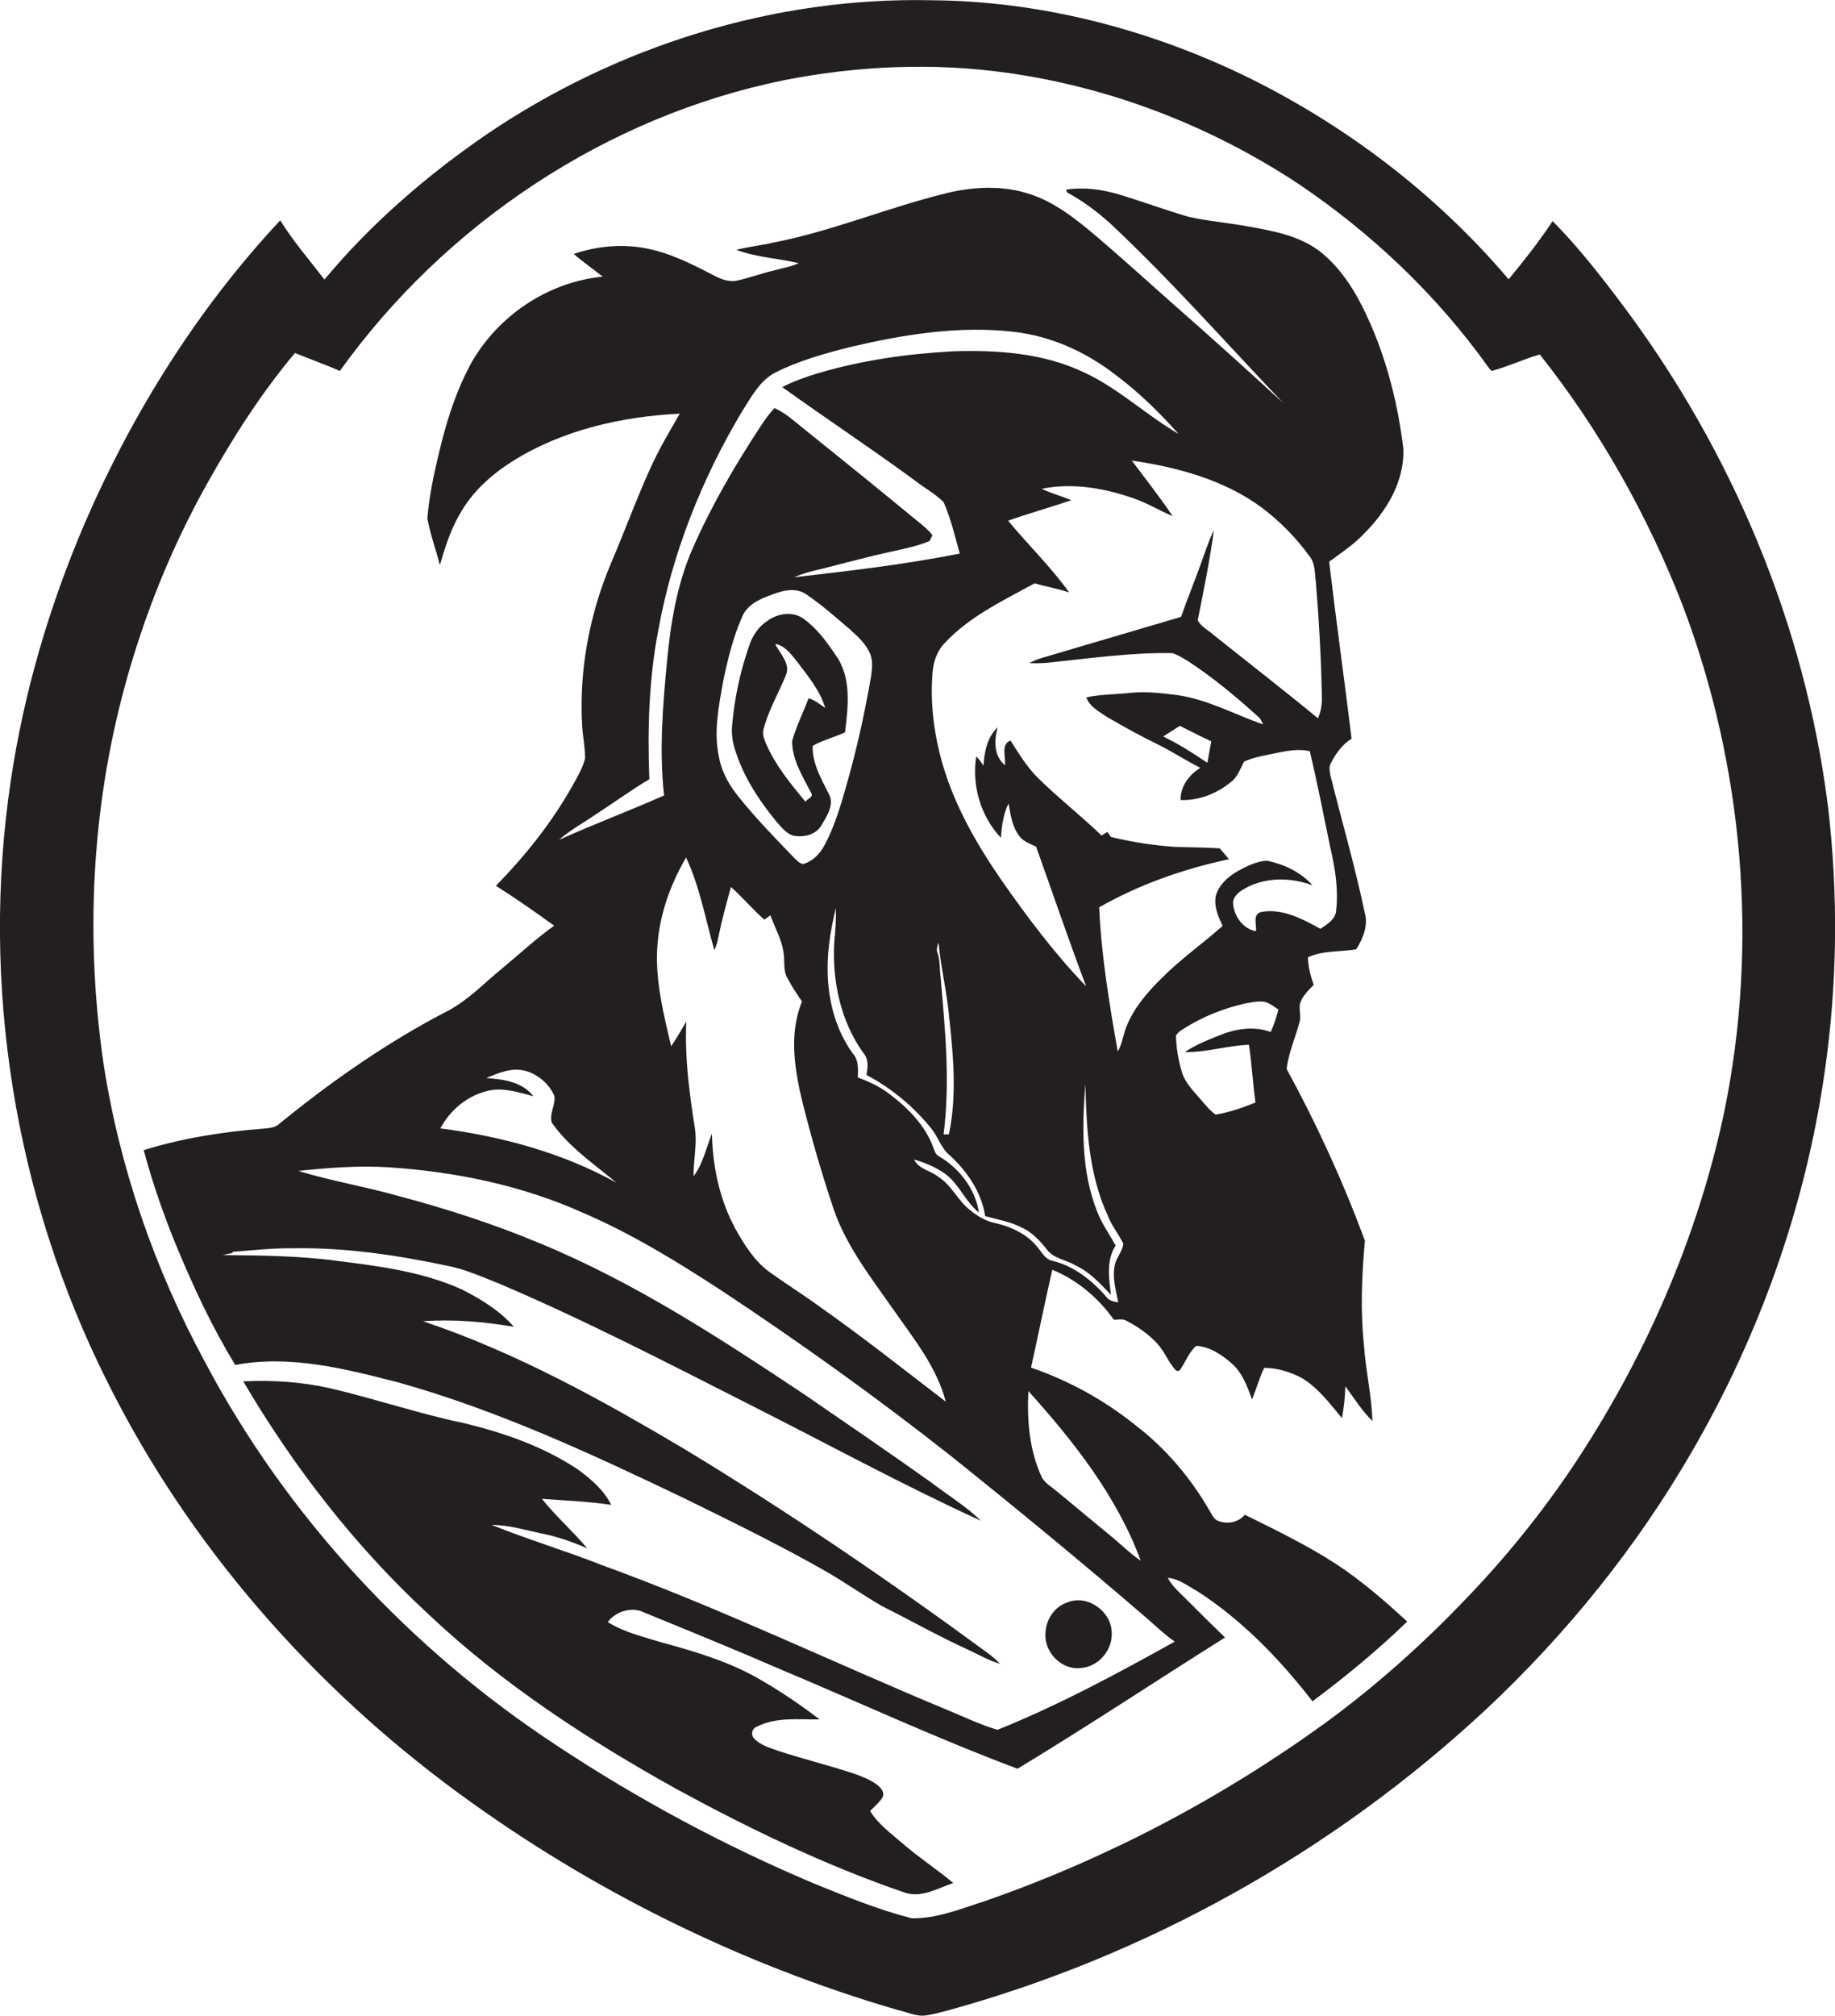 <?xml version="1.0" encoding="utf-8"?>
<!-- Generator: Adobe Illustrator 19.2.0, SVG Export Plug-In . SVG Version: 6.00 Build 0)  -->
<svg version="1.1" id="Layer_1" xmlns="http://www.w3.org/2000/svg" xmlns:xlink="http://www.w3.org/1999/xlink" x="0px" y="0px"
	 viewBox="0 0 759.6 834.2" enable-background="new 0 0 759.6 834.2" xml:space="preserve">
<g>
	<path fill="#231F20" d="M756.7,333.8c-9.5-75.5-40-147.9-85.8-208.6c-8.8-11.7-17.9-23.3-28.2-33.7c-5.5,8.4-11.8,16.3-18.2,24.1
		C594.3,80,556.3,51.2,514.3,30.9C474.1,11.7,430,0.4,385.4,0.1C320.4-1.3,255.6,19,201.9,55.3c-25,17.1-48.2,37.1-67.6,60.4
		c-6.2-8.1-12.9-15.8-18.3-24.5c-34.3,36.7-61.3,79.9-81.2,126C20.4,251,9.9,286.5,4.5,322.9c-12.7,84.4,1.6,172.6,39.9,248.9
		c33.6,67.5,84.7,125.8,145.4,170.3c54.7,40.1,116.5,70.7,181.6,89.7c3.9,0.8,7.8,2.9,11.9,2.3c2.8-0.4,5.4-1.1,8.1-1.8
		c83.2-22.7,160.6-66,223.7-124.8c33.4-31.3,62.4-67.2,85.3-106.8c28-48.2,47-101.7,54.9-156.9C760.6,407.4,761,370.3,756.7,333.8z
		 M713.7,460.4c-11.1,52.4-33.1,102.3-62.8,146.8c-13,19.3-27.7,37.5-43.9,54.3c-17.9,18.8-37.4,36.2-58.3,51.5
		c-43.2,31.3-90.9,56.4-141.3,73.9c-9.8,3.1-19.6,7.2-30,7c-13.7-3.5-26.9-8.9-40-14.2c-37.3-15.7-73.1-34.9-106.8-57.2
		c-60.7-39.8-111.8-94.7-145.8-158.9c-20.8-38.5-35.4-80.5-42-123.8c-7.5-51.6-4.9-104.8,8.7-155.2c8-29.6,19.5-58.3,34.6-85.1
		c10.5-18.7,22.2-37,36-53.4c6.2,2.5,12.5,4.8,18.6,7.4C184.3,92.7,250.9,48.2,324.5,33.2c30.5-6,62-7.4,92.8-3
		c42.7,6,83.9,22,119.9,45.7c30.5,20.5,57.6,46.2,79,76.2c0.3,0.4,0.9,1.1,1.3,1.4c6.8-1.8,13.2-4.9,19.9-6.8
		c24.9,31.4,44.7,66.7,59.2,104C721.7,317.1,728.1,390.7,713.7,460.4z"/>
	<path fill="#231F20" d="M515.3,626.9c-2.8,3.2-6.9,4-10.9,2.6c-2.1-0.7-2.9-3.1-4-4.8c-7.8-13.4-18-25.4-30.3-34.8
		c-12.9-10.4-27.6-18.5-43.3-23.9c3-13.5,5.7-27,8.8-40.5c10.3,4.2,19.1,11.7,25.5,20.7c1.7,0,3.6-0.5,5.2,0.4
		c4.7,2.5,9.1,5.5,12.7,9.4c3.2,3.4,4.7,8,7.9,11.3c0.3,0,1,0,1.3,0c2.5-3.3,3.8-7.6,7-10.3c5.5,0.3,10.5,3.6,14.6,7.2
		c4.5,3.9,6.5,9.6,8.5,15c1.7-4.3,3-8.8,5-13.1c5.5,0,10.8,1.7,15.6,4.2c6.8,4.1,11.6,10.6,16.6,16.6c0.8-4.3,1.3-8.8,1.4-13.2
		c3.6,4.9,6.8,10.1,11.2,14.4c-0.3-10.6-2.8-20.9-3.5-31.5c-1.5-14.3-0.9-28.8,0.4-43.1c-9-24.4-19.9-48.2-32.4-71.1
		c0.8-6.8,3.7-13.1,5.4-19.6c0.6-2.4-0.3-4.9,0.1-7.3c0.9-3.2,3.4-5.5,5.7-7.9c-1.3-3.7-2.3-7.5-2.4-11.4c6.2-2.9,13.3-2.2,20-3.3
		c2.8-4.5,5.1-9.9,3.5-15.3c-4-19.1-9.5-37.9-14.2-56.8c-0.2-1.5-0.7-3.2,0.1-4.7c2-4.1,4.8-8,8.7-10.4c-3-24.4-6.4-48.8-9.3-73.2
		c4.9-3.7,10.1-7,14.3-11.5c9.4-9.3,17-21.8,16.4-35.4c-2.1-17.5-6.4-34.9-13.4-51.1c-5-11.5-11.4-23-21.6-30.8
		c-8.4-6.2-18.8-8.1-28.8-9.9c-8.4-1.6-16.9-2.2-25.2-4.1c-9.6-2.8-19-6.3-28.6-9.2c-7.1-2.1-14.6-3.2-22-2c0.1,0.3,0.3,0.9,0.5,1.2
		c6.4,3.4,12.2,7.8,17.6,12.6c25.2,23.6,48,49.5,71.8,74.5c-14.5-13.3-29.1-26.5-43.9-39.5c-12.3-10.8-24.2-21.8-36.8-32.3
		c-7.1-5.8-14.6-11.4-23.4-14.4c-11.9-4.2-25.1-3.4-37.1-0.2c-23.5,5.9-46.1,15.4-69.9,20c-5.1,1.2-10.3,1.7-15.3,3
		c8.3,3.1,17.3,3.5,25.8,5.5c-3.3,1.6-7,2.1-10.5,3.1c-5,1.2-9.9,3-14.9,4.1c-3.4,0.8-6.8-0.6-9.7-2.1c-8.8-4.6-17.7-9.1-27.5-11.1
		c-10.1-2.1-20.8-1.1-30.5,2.2c3.8,3.3,8,6.2,12,9.4c-22.9,2.2-43.9,16.5-54.9,36.6c-5.3,9.9-8.9,20.7-11.7,31.5
		c-2.6,10.5-5.1,21.1-6,31.9c1.2,6.5,3.5,12.9,5.2,19.3c2.1-7.2,4.4-14.5,8.2-21c5.1-9.2,13.1-16.4,22-22
		c20.6-12.9,45.1-18.4,69.1-19.6c-4.4,7.6-8.9,15.2-12.5,23.3c-5.7,12.6-10.4,25.6-15.8,38.2c-9.1,21.4-13.5,44.8-12.1,68
		c0.3,4.4,1.2,8.7,1.2,13.1c-1,4.2-3.3,7.9-5.4,11.7c-8.5,15.1-19.4,28.7-31.5,41.1c8.2,5.2,16.2,10.8,24.1,16.5
		c-7.7,5.5-14.6,12-21.9,18c-7.2,5.9-13.7,12.8-22,17.2c-25.2,13-48.6,29.4-70.5,47.3c-1.7,1.2-3.9,1.3-6,1.5
		c-16.7,1.3-33.4,3.9-49.5,8.9c3.6,13.5,8.2,26.7,13.5,39.6c7,16.9,14.8,33.7,24.4,49.3c22.7-4.3,45.5,1.6,67.4,7.2
		c41.4,11.6,80.5,29.8,119.1,48.3c19.1,9.4,38.2,18.7,56.7,29.2c8.4,4.7,16.3,10.4,24.7,15.2c11.8,5.9,23.3,12.4,35.3,17.9
		c4.5,2,8.7,4.6,13.4,5.9c-1.5-1.5-3.1-3-4.9-4.3c-40.7-29.9-82.5-58.4-125.8-84.6c-34.5-20.5-70-40.1-108.2-52.9
		c12.6-0.9,25.2,0.2,37.6,2.3c-5.8-6.7-13.6-11.4-21.4-15.4c-16.3-7.4-34.3-9.7-51.9-11.9c-15.6-2.1-31.4-2.2-47.2-2.4
		c1.3-0.3,2.7-0.6,4-0.8l0.1-0.5c8.5-0.7,17-1.6,25.5-1.5c21.2-0.3,42.3,2.8,63.1,7.2c7.6,1.4,14.7,4.7,21.9,7.5
		c35.4,15.1,69.6,32.8,103.9,50.2c31.7,16,63,33.1,95.4,47.9c-6.2-6-13.6-10.5-20.4-15.7c-17.4-12.4-35-24.4-52.6-36.5
		c-35.1-23.4-70.8-46.7-110-62.8c-19.1-8-38.8-14.3-58.8-19.6c-13.5-3.8-27.4-6.1-40.8-10.2c12.4-1.3,24.9-2.3,37.4-1.5
		c27.6,1.8,55.3,7.5,80.6,18.9c20,8.6,38.7,20.1,57,32c32.5,21.5,64.2,44.2,94.8,68.3c27.5,22,54.7,44.4,81.4,67.4
		c3.8,3.3,7.4,6.8,11.6,9.7c-23.9,13.3-48,26.3-73.4,36.5c-6.8-2-13.3-5.1-19.8-7.8c-48.2-20-95.2-42.7-144.3-60.5
		c-15-5.9-30.4-10.5-45.3-16.5c7,0,13.7,2.1,20.5,3.5c6.6,1.3,12.9,3.5,19.1,6.2c-6-7.1-13-13.3-18.8-20.5
		c9.6,0.7,19.2,1.1,28.7,2.5c-3-6.1-8.3-10.6-13.7-14.6c-14.1-9.4-30.3-15.1-46.7-19.1c-18.8-3.9-37-10.1-55.7-14.5
		c-11.9-2.7-24.1-3.5-36.2-2.9c20.9,35.5,46.4,68.4,76.7,96.4c30.6,28.9,66.1,52,102.8,72.4c30.3,16.5,61.5,31.5,94.1,42.7
		c7,2.5,13.8-1.7,20.3-3.9c-6.8-5.7-14.2-10.5-20.9-16.3c-4.8-4.2-10.2-8-13.5-13.5c1.8-1.9,4-3.6,5.3-6c0.6-2.1-1-3.7-2.5-4.9
		c-2.8-2.1-6-3.3-9.3-4.5c-10.5-3.5-21.2-6.1-31.6-9.5c-3.5-1.3-7.4-2.3-10-5.2c-1.4-1.5-0.8-4.1,1.2-4.8c8-4.1,17.4-2.9,26-3
		c-8.7-6.6-17.7-12.7-27.3-18c-11.9-6.4-24.9-10.3-37.9-13.8c-7.7-2.4-15.7-4.2-22.5-8.5c3.1-4.3,9.9-6.5,14.7-4.1
		c19.1,7.8,38.2,15.6,57.1,23.8c32.6,13.7,64.7,28.6,97.8,41c29-17.5,57.2-36.3,85.9-54.3c-5.3-5.1-10.5-10.3-15.7-15.5
		c-2.8-2.9-6.1-5.5-8-9.2c4.7,0.4,8.5,3.5,12.5,5.7c18.5,12,34,28.1,47.4,45.4c13.7-10.2,26.9-21.1,39.2-33
		c-9.3-8.6-18.9-16.9-29.4-23.8C541.4,639.7,528.3,633.3,515.3,626.9z M526,427.1c-7.1-2.6-14.7-1.3-21.5,1.5
		c-4.8,1.9-9.7,3.9-14,6.8c8.9,0.2,17.6-2.7,26.5-3c1.2,7.9,1.6,16,2.7,23.9c-5.3,2.1-10.8,4.1-16.5,5c-2.4-1.7-4.2-4-6.1-6.2
		c-3-3.5-6.4-6.8-7.8-11.2c-1.5-5-2.4-10.1-2.5-15.3c0.8-1.4,2.2-2.2,3.4-3c7.5-4.7,15.8-8.1,24.4-10.1c2.9-0.6,5.9-1.3,8.9-0.9
		c2.1,0.6,3.9,2,5.7,3.2C528.4,420.9,527.4,424.1,526,427.1z M542,230.1c2.5,3,2.2,7.1,2.7,10.7c1.3,15.9,2.2,31.9,2.5,47.9
		c0.1,3-0.5,5.9-1.6,8.6c-14.2-11.7-28.8-23-43.2-34.5c-2.2-2-5.2-3.4-6.6-6.1c2.5-12.4,5-24.8,6.7-37.3c-2.3,4.7-3.8,9.6-5.6,14.5
		c-2.6,7.2-5.5,14.2-8,21.4c-18.5,5.5-37.1,10.9-55.6,16.4c-2.5,0.7-5,1.5-7.2,2.7c2.5,0.2,5,0.1,7.5-0.1c17.2-1.8,34.5-4.3,51.8-4
		c4.4,1.7,8.3,4.6,12.2,7.3c8.1,5.8,15.7,12.2,23.1,18.9c1.1,0.8,1.6,2.1,2.1,3.3c-11.7-4.1-22.9-10.3-35.3-12.1
		c-6.3-0.8-12.7-1.6-19-1c-6.3,0.7-12.6,0.6-18.8,1.9c1.3,3.8,5.1,5.8,8.2,7.9c7.1,4.2,14.4,8.2,21.8,11.8
		c5.8,2.9,11.3,6.5,17.2,9.5c-4.7,2.8-8.3,7.7-8.2,13.3c7.6,0.3,15.1-2.7,20.9-7.5c2.8-2.1,3.8-5.5,5.4-8.4
		c4.6-2.1,9.6-2.7,14.5-3.8c4.2-0.8,8.5-1.5,12.7-0.5c3.1,13.1,5.7,26.3,8.4,39.5c2.1,8.9,3.6,18.1,2.4,27.2c-0.7,3.3-3.8,5-6.4,6.8
		c-7.5-4.1-16-8.7-24.8-6.9c-3.4,1.2-1.5,5.3-1.9,7.9c-5.5-1-9.2-6.4-9.5-11.8c0.2-2.9,2.8-4.7,5.1-6c8.5-4.7,18.9-4.5,27.8-1.2
		c-4.8-5.5-11.8-8.7-18.8-10.2c-4.3,0.2-8.4,2.3-12.1,4.3c-4,2.3-7.8,5.6-9.1,10.2c-0.9,4.4,1,8.6,2.8,12.5
		c-8.3,7.4-17.5,13.8-25.3,21.7c-5.9,5.8-11.5,12.3-14.6,20.2c-1.3,3.3-1.7,7-3.5,10.1c-3.5-19.8-6.8-39.6-7.7-59.7
		c16.7-9.5,35-15.9,53.7-19.9c-1.2-1.5-2.5-3-3.8-4.5c-6.2-0.4-12.4-0.4-18.5-0.6c-8.9-0.6-17.8-2-26.5-4.1
		c-0.4-0.5-1.1-1.5-1.5-2.1c-0.8,0.5-1.6,1-2.4,1.5c-8.6-8.3-18-15.6-26.5-24c-4.5-4.5-7.8-10-11.2-15.3c-4.1,1.5-1.9,6.8-2.3,10.2
		c-4.7-3.9-4.5-10.3-3-15.7c-4.4,4.1-5.5,10.2-5.9,15.9c-0.9-1.4-1.7-2.7-3-3.8c-1.9,12,1.9,24.8,10.2,33.6c0.4-4.8,1-9.8,3.2-14.2
		c0.8,4.7,1.5,9.8,4.6,13.7c1.7,2.2,4.4,3,6.8,4.2c6.9,19.3,13.5,38.7,20.7,57.8c-13.1-13.6-24.5-28.8-35.3-44.3
		c-10.1-14.7-19.1-30.4-24.1-47.6c-3.5-12.1-5.2-24.9-4.2-37.5c0.3-4.6,1.7-9.2,5-12.6c10.3-11.1,24.2-17.6,37.3-24.8
		c4.7,1.4,9.6,2.2,14.3,3.8c-7.6-10.6-17-19.7-25.3-29.7c8.7-3.1,17.5-5.5,26.2-8.5c-4.1-1.7-8.3-2.8-12.3-4.7
		c12.6-2.6,25.9-0.3,37.9,3.9c5.7,1.9,10.8,5.1,16.3,7.4c-5.3-7.9-11.2-15.4-16.9-23c18.9,2.8,38.1,7.9,53.7,19.4
		C529.7,215.6,536.4,222.4,542,230.1z M501.4,306.8c-0.5,3-1.1,5.9-1.6,8.9c-5.9-4-11.9-7.8-18.3-10.9c2.3-1.5,4.6-2.9,6.9-4.4
		C492.7,302.5,497,304.8,501.4,306.8z M389.3,403.8c-0.4-3.1-0.1-6.4-1.2-9.4c-0.6-1.4-0.1-2.9,0.4-4.3c1,10.6,3.6,21,4.5,31.7
		c1.7,15.8,3.1,32-0.2,47.7c-0.6,0-1.7,0-2.2,0C393.4,447.6,391.2,425.6,389.3,403.8z M246.7,337c7.4-4.8,14.5-10,22.1-14.5
		c-0.8-20.6-0.2-41.4,3.7-61.7c5.8-31.9,18-62.6,34.6-90.4c3.8-5.9,7.3-12.8,13.8-16.2c9.7-4.9,20.2-7.8,30.7-10.5
		c22.1-5.2,45-9,67.8-6.4c15.6,1.7,30.3,8.4,42.6,18c9.5,7.1,18,15.5,25.9,24.3c-13.4-7.8-24.8-18.8-39-25.4
		c-16.8-8.1-36-9.4-54.4-8.8c-18.9,1-37.8,3.7-56,9.1c-5,1.5-10,3.3-14.7,5.7c18.1,13,36.7,25.3,54.7,38.5c3.9,3.1,8.5,5.5,12.1,9.1
		c3,6.8,4.7,14.2,6.7,21.3c-22.7,4.5-45.7,7.2-68.6,9.8c3.5-1.5,7.1-2.5,10.8-3.3c10.3-2.6,20.5-5.4,30.8-7.6
		c4.9-1.1,9.8-2.1,14.5-4.1c0.3-0.6,0.9-1.8,1.2-2.4c-1.8-2.3-4-4.1-6.3-5.9c-15.5-12.8-31.2-25.5-46.9-38.1
		c-3.9-3.1-7.6-6.6-12.2-8.6c-2.1,2.2-3.9,4.7-5.6,7.3c-10.8,16.4-20.7,33.4-28.5,51.3c-6.2,14.3-8.8,29.9-10.3,45.3
		c-1.8,18.7-3.4,37.7-1.3,56.4c-14.4,6.4-29.2,11.9-43.5,18.4C236,343.5,241.5,340.6,246.7,337z M360.6,279.8
		c-2.6,15.1-5.9,30.1-10.1,44.8c-2.5,8.7-5,17.6-9.4,25.6c-1.9,3.4-4.9,6.4-8.7,7.4c-1.5-0.3-2.5-1.5-3.5-2.4
		c-8-8.3-16.1-16.6-23.3-25.6c-3.7-4.6-6.8-10-7.9-15.9c-2.4-10.5-0.2-21.2,1.6-31.5c1.9-9.1,4.1-18.3,7.9-26.9
		c2.4-5.9,9.1-8.1,14.6-10c3.9-1.3,8.4-1.8,12,0.7c6.5,4.4,12.4,9.7,18.4,14.8c3.1,2.9,6.4,5.8,8,9.8
		C361.4,273.6,361,276.8,360.6,279.8z M182.3,467c3.8-7.2,10.3-12.8,18-15.1c6.8-2.3,13.9,0,20.5,1.8c-4.6-6-12.5-7.1-19.5-7.5
		c5-2.2,10.4-4.4,15.9-3.1c5.4,1.4,10.1,5.4,12.3,10.5c0.5,3.7-2.2,7.4-1.1,11c7,10.1,17.5,17.1,26.8,24.9
		C232.9,477.1,207.7,470.3,182.3,467z M339.9,541.2c-7-5.1-14.3-9.7-21.3-14.7c-6.2-4.5-10.4-11.2-14.1-17.8
		c-6.6-12.1-9.5-25.8-9.8-39.5c-2.4,5.9-3.7,12.5-7.6,17.6c-0.1-6.7,1.6-13.4,0.5-20.2c-2.3-14.5-4.2-29.1-3.5-43.8
		c-2.1,3.4-4,7-6.3,10.2c-3-12.9-6.3-25.9-5.8-39.2c0.5-13.8,5.1-27.1,12-38.9c5.7,12.1,8,25.5,11.7,38.3c0.9-1.7,1.3-3.6,1.7-5.5
		c1.4-7,3.3-13.8,5.2-20.6c4.8,4.3,9,9.3,13.8,13.5c0.8-0.6,1.7-1.2,2.5-1.8c2,5.5,5.1,10.7,5.6,16.7c0.3,3.1-0.2,6.4,1.4,9.2
		c1.8,3.4,3.9,6.6,6.1,9.8c-5.6,13.5-3,28.5,0.3,42.2c3.5,13.8,7.4,27.5,11.9,41c5,16.6,15.9,30.4,25.7,44.4
		c8.3,11.9,17.9,23.7,21.6,38C374.4,567,357.5,553.6,339.9,541.2z M401.9,501.1c-5.4-4-7.9-10.7-13.7-14.2c-3.1-2.5-7.9-3-9.8-7
		c4.6,1.3,9.1,3.2,13,6c5.7,4.3,8.2,11.4,13.8,15.9c-1.4-9.8-8.2-18.4-16.6-23.3c-1.4-0.8-1.8-2.4-2.3-3.7
		c-3.4-9.3-10.8-16.6-18.6-22.4c-3.8-2.9-8.2-4.8-12.6-6.5c0.1-3.4,0.4-7-2-9.8c-9.5-13-11.8-29.7-9.9-45.3c0.6-5.1,1.6-10,2.8-15
		c0.1,4.5-0.1,8.9-0.6,13.4c-1.1,16.2,2.4,33.2,12,46.6c2.3,2.6,1.8,6,1.3,9.1c10.4,5.5,19.7,13.2,27,22.4c2.7,3.4,3.9,7.9,7.3,10.7
		c7.3,6.7,13.3,15.3,14.8,25.3c5.1,1.4,10.4,2.3,15.1,4.7c4.2,1.9,7.4,5.3,10.2,8.8c2.8,4.1,8.1,4.5,12.1,6.9
		c5.9,2.7,10.3,7.6,14.7,12.2c-0.9-6.8-2-14.3,1.9-20.4c-2.5-4.7-5.7-9-7.6-14c-6.7-16.8-6.3-35.3-4.9-53
		c0.4,18.5,1.4,37.6,9.3,54.7c1.6,4.1,4.5,7.6,6.4,11.5c-0.3,3.2-2.8,5.6-3.5,8.7c-1.2,5.2,0.4,10.5,1.4,15.6
		c-1.8-0.3-3.7-0.6-4.8-2.1c-5.8-6.8-13.2-12.7-22-15c-3.5-0.5-4.9-3.8-7-6.2c-4.3-5.1-10.6-8-17-9.5
		C408.4,505.5,405,503.6,401.9,501.1z M459.6,635.5c-7.5-6.1-14.9-12.4-22.4-18.5c-2-1.7-4.4-3.1-5.8-5.3c-5.3-11.2-6.3-23.8-5.7-36
		c18.8,20.9,36.7,43.6,46.5,70.2C467.6,642.8,463.8,638.9,459.6,635.5z"/>
	<path fill="#231F20" d="M332.8,256.2c-4.5-3.4-10.9-2.4-15.2,0.8c-3.8,2.5-6.3,6.4-7.6,10.6c-3.6,10.4-5.9,21.2-6.9,32.2
		c-0.4,3.7,0.1,7.4,1.3,10.9c3.4,10.8,9.7,20.4,16.8,29.1c2,2.2,4,5,7,6c4.3,0.9,9.5-0.2,11.8-4.2c2.3-3.8,5.6-8.8,3-13.2
		c-3.1-6.2-6.8-12.5-6.6-19.7c4.2-2.4,9-3.6,13.4-5.6c1.3-10.6,2.8-22.8-3.9-32C342.2,265.6,338.2,260.1,332.8,256.2z M334.7,289
		c-2.2,5.9-5.1,11.6-6.8,17.7c0,7.8,4.4,14.7,7.9,21.5c1.1,1.7-1.7,2.4-2.4,3.6c-6.1-7.4-12.3-14.9-16.2-23.8
		c-0.8-2-1.8-4.1-1.1-6.3c2-7.8,6.2-14.8,9.2-22.2c2.1-4.9-2.5-8.9-4.4-13c4.2,0.7,6.7,4.5,9.2,7.5c4.4,5.9,9.4,11.8,11.5,19
		C339.4,291.5,337.3,289.7,334.7,289z"/>
	<path fill="#231F20" d="M447.5,690.3c7.3-0.5,13.1-7.5,12.7-14.6c-0.1-8.8-10.1-16-18.4-12.5c-5.3,1.7-8.8,7.1-9,12.5
		C432,683.7,439.5,691.4,447.5,690.3z"/>
</g>
</svg>
